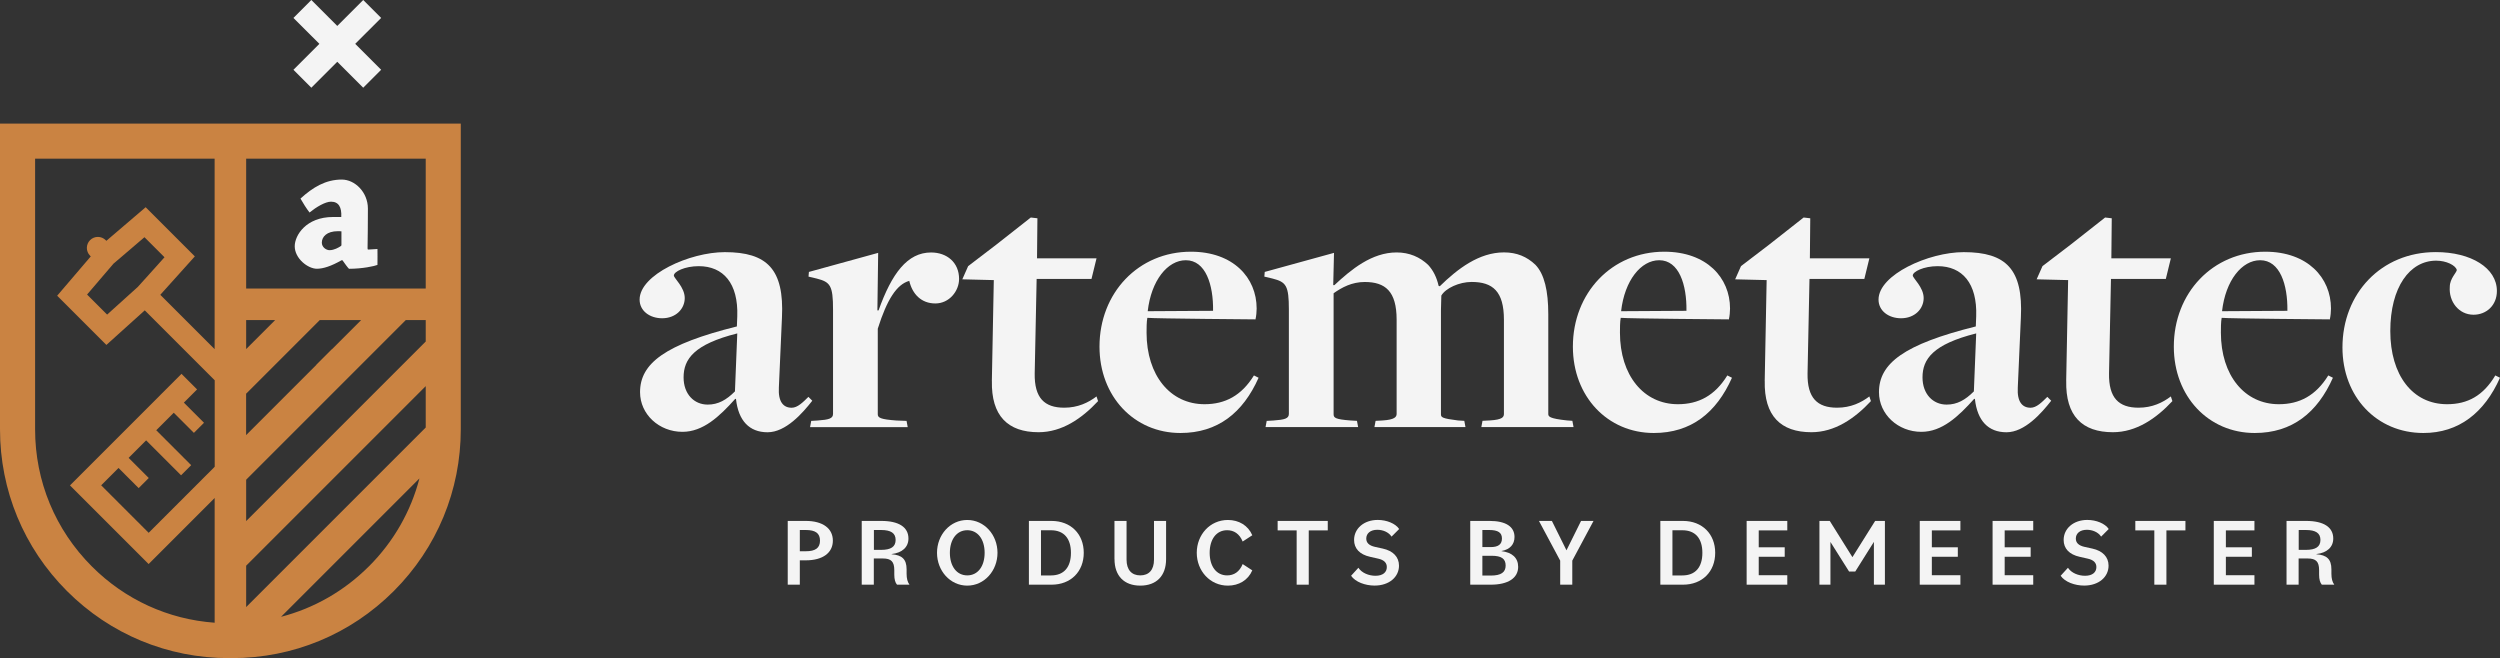 <svg xmlns="http://www.w3.org/2000/svg" id="Laag_1" viewBox="0 0 581.13 152.98"><rect x="0" y="0" width="581.13" height="152.98" fill="#333333" stroke="none"/><defs><style>.cls-1{fill:#f4f4f4;}.cls-2{fill:#ca8342;}</style></defs><g><path class="cls-1" d="M183.11,121.09h4.2c3.93,0,6.29,1.73,6.29,4.58s-2.36,4.58-6.29,4.58h-1.39v5.66h-2.81v-14.82Zm2.81,2.11v4.94h1.39c2.24,0,3.3-.76,3.3-2.47s-1.05-2.47-3.3-2.47h-1.39Z"></path><path class="cls-1" d="M200.33,121.09h4.53c4.06,0,6.31,1.44,6.31,4.09,0,2-1.44,3.32-3.91,3.61v.05c2.36,.18,3.48,1.1,3.48,3.5v1.01c0,1.15,.22,1.95,.67,2.56h-2.9c-.4-.47-.63-1.21-.63-2.34v-1.03c0-2-.74-2.72-2.65-2.72h-2.11v6.08h-2.81v-14.82Zm2.81,2.11v4.62h1.66c2.29,0,3.39-.72,3.39-2.31s-1.1-2.31-3.39-2.31h-1.66Z"></path><path class="cls-1" d="M217.81,128.5c0-4.18,3.05-7.63,7.03-7.63s7.03,3.46,7.03,7.63-3.05,7.63-7.03,7.63-7.03-3.46-7.03-7.63Zm11.07,0c0-3.17-1.62-5.25-4.04-5.25s-4.04,2.11-4.04,5.25,1.59,5.25,4.04,5.25,4.04-2.09,4.04-5.25Z"></path><path class="cls-1" d="M239.17,121.09h5.25c4.51,0,7.5,3.05,7.5,7.41s-2.99,7.41-7.5,7.41h-5.25v-14.82Zm2.81,2.16v10.51h2.31c3.03,0,4.65-1.91,4.65-5.25s-1.62-5.25-4.65-5.25h-2.31Z"></path><path class="cls-1" d="M259.06,129.96v-8.87h2.81v9c0,2.38,1.19,3.66,3.19,3.66s3.19-1.26,3.19-3.66v-9h2.81v8.87c0,3.93-2.27,6.17-6,6.17s-5.99-2.24-5.99-6.17Z"></path><path class="cls-1" d="M278.19,128.5c0-4.2,3.07-7.63,7.23-7.63,2.56,0,4.69,1.26,5.68,3.55l-2.24,1.46c-.74-1.82-2.04-2.63-3.61-2.63-2.49,0-4.06,2.09-4.06,5.25s1.57,5.25,4.06,5.25c1.57,0,2.87-.81,3.61-2.63l2.24,1.46c-.99,2.29-3.12,3.55-5.68,3.55-4.15,0-7.23-3.44-7.23-7.63Z"></path><path class="cls-1" d="M301.41,123.29h-4.42v-2.2h11.65v2.2h-4.42v12.62h-2.81v-12.62Z"></path><path class="cls-1" d="M314.06,133.84l1.7-1.86c.81,1.23,2.45,1.86,3.98,1.86,1.73,0,2.63-.83,2.63-2.02,0-.97-.61-1.66-2.04-1.97l-1.82-.41c-2.47-.54-3.75-1.95-3.75-3.93,0-2.63,2.27-4.65,5.5-4.65,2.04,0,4.11,.81,4.98,2.11l-1.77,1.77c-.7-1.08-2.06-1.59-3.32-1.59-1.64,0-2.56,.88-2.56,2.04,0,1.05,.74,1.64,2.02,1.93l1.82,.4c2.38,.52,3.77,1.93,3.77,3.97,0,2.61-2.25,4.63-5.68,4.63-2.16,0-4.47-.83-5.46-2.29Z"></path><path class="cls-1" d="M341.77,121.09h4.49c3.75,0,5.79,1.32,5.79,3.73,0,1.71-1.03,2.9-3.01,3.26v.04c2.47,.29,3.86,1.57,3.86,3.64,0,2.6-2.31,4.15-6.38,4.15h-4.76v-14.82Zm2.81,6.08h1.95c1.75,0,2.6-.65,2.6-2s-.9-1.97-2.96-1.97h-1.59v3.97Zm1.97,6.62c2.38,0,3.44-.76,3.44-2.33s-.97-2.27-3.23-2.27h-2.18v4.6h1.97Z"></path><path class="cls-1" d="M362.67,130.32l-4.94-9.23h3.01l3.39,6.83,3.39-6.83h2.9l-4.94,9.23v5.59h-2.81v-5.59Z"></path><path class="cls-1" d="M385.95,121.09h5.25c4.51,0,7.5,3.05,7.5,7.41s-2.99,7.41-7.5,7.41h-5.25v-14.82Zm2.81,2.16v10.51h2.31c3.03,0,4.65-1.91,4.65-5.25s-1.62-5.25-4.65-5.25h-2.31Z"></path><path class="cls-1" d="M406.01,121.09h9.45v2.2h-6.64v3.93h6.04v2.2h-6.04v4.29h6.64v2.2h-9.45v-14.82Z"></path><path class="cls-1" d="M422.93,121.09h2.4l5.27,8.42,5.28-8.42h2.27v14.82h-2.56v-9.95l-4.33,6.89h-1.44l-4.33-6.87v9.92h-2.56v-14.82Z"></path><path class="cls-1" d="M446.25,121.09h9.45v2.2h-6.64v3.93h6.04v2.2h-6.04v4.29h6.64v2.2h-9.45v-14.82Z"></path><path class="cls-1" d="M463.18,121.09h9.45v2.2h-6.64v3.93h6.04v2.2h-6.04v4.29h6.64v2.2h-9.45v-14.82Z"></path><path class="cls-1" d="M479,133.84l1.7-1.86c.81,1.23,2.45,1.86,3.98,1.86,1.73,0,2.63-.83,2.63-2.02,0-.97-.61-1.66-2.04-1.97l-1.82-.41c-2.47-.54-3.75-1.95-3.75-3.93,0-2.63,2.27-4.65,5.5-4.65,2.04,0,4.11,.81,4.98,2.11l-1.77,1.77c-.7-1.08-2.07-1.59-3.32-1.59-1.64,0-2.56,.88-2.56,2.04,0,1.05,.74,1.64,2.02,1.93l1.82,.4c2.38,.52,3.77,1.93,3.77,3.97,0,2.61-2.25,4.63-5.68,4.63-2.16,0-4.47-.83-5.46-2.29Z"></path><path class="cls-1" d="M500.78,123.29h-4.42v-2.2h11.65v2.2h-4.42v12.62h-2.81v-12.62Z"></path><path class="cls-1" d="M514.6,121.09h9.45v2.2h-6.64v3.93h6.04v2.2h-6.04v4.29h6.64v2.2h-9.45v-14.82Z"></path><path class="cls-1" d="M531.53,121.09h4.53c4.06,0,6.31,1.44,6.31,4.09,0,2-1.44,3.32-3.91,3.61v.05c2.36,.18,3.48,1.1,3.48,3.5v1.01c0,1.15,.22,1.95,.67,2.56h-2.9c-.4-.47-.63-1.21-.63-2.34v-1.03c0-2-.74-2.72-2.65-2.72h-2.11v6.08h-2.81v-14.82Zm2.81,2.11v4.62h1.66c2.29,0,3.39-.72,3.39-2.31s-1.1-2.31-3.39-2.31h-1.66Z"></path></g><g><polygon class="cls-1" points="72.37 20.39 78.4 14.36 84.43 20.39 88.6 16.22 82.57 10.19 88.6 4.17 84.43 0 78.4 6.03 72.37 0 68.21 4.17 74.24 10.19 68.21 16.22 72.37 20.39"></polygon><path class="cls-2" d="M0,28.73V99.78c0,14.21,5.53,27.57,15.58,37.62,10.05,10.05,23.41,15.58,37.62,15.58h.71c14.21,0,27.57-5.53,37.62-15.58,10.05-10.05,15.58-23.41,15.58-37.62V28.73H0Zm49.89,52.43l-12.63-12.63,8.03-8.93-11.43-11.43-9.14,7.81-.16-.16c-1-1-2.62-1-3.62,0-1,1-1,2.62,0,3.62l.16,.16-7.81,9.14,11.44,11.44,8.92-8.04,16.26,16.26v20.1l-15.35,15.35-11.04-11.04,4.03-4.03,4.68,4.68,2.35-2.35-4.68-4.68,4.07-4.07,8.12,8.12,2.35-2.35-8.12-8.12,4.07-4.07,4.68,4.68,2.35-2.35-4.68-4.68,3.07-3.07-3.62-3.62-3.07,3.07-1.81,1.81-.54,.55-4.07,4.07-3.62,3.62-1.55,1.55-.59,.59-.67,.67-3.62,3.62-2.76,2.76-3.62,3.62,3.62,3.62,11.04,11.04,3.62,3.62,3.62-3.62,11.73-11.73v28.99c-10.79-.78-20.82-5.35-28.54-13.08-8.51-8.51-13.2-19.82-13.2-31.86V36.88H49.89v44.28Zm-16.25-16.25l-1.61,1.79-2.02,1.82-5.11,4.61-4.66-4.66,4.48-5.24,1.67-1.95,1.95-1.66,5.24-4.48,4.66,4.66-4.6,5.12Zm23.58,9.49h6.74l-6.74,6.74v-6.74Zm0,17.11l17.11-17.11h9.62l-6.8,6.8-.02-.02-3.62,3.62,.02,.02-16.32,16.32v-9.62Zm28.54,40.13c-5.75,5.75-12.77,9.75-20.43,11.74l32.17-32.17c-1.99,7.66-5.99,14.69-11.74,20.44Zm13.2-32.26l-41.74,41.74v-9.62l41.74-41.74v9.62Zm0-19.99l-41.74,41.74v-9.61l.41-.42,36.7-36.7h4.63v4.99Zm0-12.32H57.22v-30.18h41.74v30.18Z"></path><path class="cls-1" d="M79.41,60.49c-2.38,1.35-4.24,1.98-5.75,1.98-2.1,0-5.15-2.39-5.15-5.23,0-2.52,2.62-6.8,8.92-6.8h1.9c.12-2.25-.59-3.56-2.38-3.56-1.35,0-3.45,1.26-5,2.52-.75-.99-1.47-2.12-2.1-3.24,2.86-2.61,5.83-4.42,9.6-4.42,3.05,0,6.07,2.93,6.07,6.76,0,2.97-.04,7.21-.08,9.15,0,.27,0,.36,.2,.36l2.1-.13c0,1.17,.04,2.52,0,3.7-.63,.27-3.45,.9-6.62,.9-.4-.41-.91-1.13-1.51-1.98h-.2Zm-2.78-2.34c1.03,0,2.06-.59,2.66-.99,.08-.09,.08-.23,.08-.27v-3.11c-.24-.04-.56-.04-.83-.04-2.58,0-3.73,1.31-3.73,2.66,0,1.08,1.03,1.76,1.82,1.76Z"></path></g><g><path class="cls-1" d="M171.11,92.78l-.18-.09c-3.71,4.16-7.51,7.69-12.3,7.69-5.42,0-9.85-4.07-9.85-9.22,0-6.69,5.79-11.12,22.51-15.28l.09-2.35c.27-7.69-3.26-11.66-8.95-11.66-3.25,0-5.79,1.27-5.79,2.17,0,.63,2.53,2.71,2.53,5.24s-2.08,4.7-5.25,4.7c-2.89,0-5.24-1.72-5.24-4.34,0-5.79,11.66-11.03,19.8-11.03,9.86,0,13.83,3.98,13.29,15.19l-.72,16.28c-.18,3.25,.99,4.7,2.98,4.7,1.36,0,2.62-1.27,3.89-2.53l.9,.9c-2.26,2.89-6.15,7.33-10.4,7.33s-6.78-2.71-7.33-7.69Zm-.27-1.81l.54-13.47c-10.04,2.53-12.48,5.97-12.48,10.22,0,3.89,2.44,6.33,5.61,6.33,2.44,0,4.34-1.08,6.33-3.07Z"></path><path class="cls-1" d="M188.57,97.84l1.45-.09c2.62-.18,3.62-.45,3.62-1.54v-24.23c0-5.61-.63-6.42-3.8-7.23l-1.9-.45,.09-1.09,16.1-4.43-.18,13.38h.27c3.07-8.59,6.69-13.47,12.21-13.47,3.71,0,6.51,2.35,6.51,6.15,0,2.8-2.26,5.7-5.52,5.7s-5.34-2.17-6.06-5.25c-2.89,.81-5.15,4.25-7.32,11.12v19.89c0,.81,.63,1.18,4.34,1.45l2.35,.09,.27,1.45h-22.7l.27-1.45Z"></path><path class="cls-1" d="M230.56,88.53l.45-23.42-7.32-.18,1.36-3.07,6.51-4.97,8.05-6.33,1.54,.18-.09,9.31h13.83l-1.17,4.79h-12.75l-.45,21.97c-.09,5.7,2.26,7.96,6.87,7.96,3.17,0,5.61-1.18,7.5-2.62l.36,1.09c-3.8,4.07-8.41,7.23-13.83,7.23-7.14,0-11.03-3.8-10.85-11.94Z"></path><path class="cls-1" d="M255.58,80.57c0-12.48,9.04-22.06,21.25-22.06,9.85,0,15.28,6.06,15.28,13.2,0,.81-.09,1.72-.27,2.53,0,0-23.42-.18-25.14-.36-.18,.9-.18,2.53-.18,3.44,0,9.95,5.52,16.64,13.47,16.64,4.79,0,8.59-1.99,11.49-6.69l1.08,.54c-3.62,8.14-9.49,12.84-18.17,12.84-10.76,0-18.81-8.5-18.81-20.07Zm26.4-8.32c.09-6.06-1.72-11.76-6.33-11.76-4.25,0-8.05,4.7-8.86,11.85l15.19-.09Z"></path><path class="cls-1" d="M294.44,97.84l1.54-.09c2.62-.18,3.62-.45,3.62-1.54v-24.23c0-5.61-.63-6.42-3.8-7.23l-1.9-.45,.09-1.09,16.1-4.43-.18,7.5h.27c3.89-3.62,8.68-7.6,14.47-7.6,2.98,0,5.42,1.09,7.32,2.89,1.18,1.27,1.99,2.89,2.44,4.88l.27,.09c4.16-4.07,9.13-7.87,14.92-7.87,2.98,0,5.33,.99,7.32,2.89,2.08,2.17,2.98,6.06,2.98,11.48v23.15c0,.63,.18,1.09,4.34,1.54l1.26,.09,.27,1.45h-21.43l.27-1.45,1.72-.09c2.98-.18,3.26-.82,3.26-1.54v-21.88c0-6.6-2.62-8.77-7.5-8.77-2.89,0-6.06,1.45-7.05,3.17,0,.09-.09,3.25-.09,3.44v24.14c0,.72,.27,.99,3.98,1.45l1.45,.09,.27,1.45h-21.16l.27-1.45,1.63-.09c2.8-.18,3.26-.82,3.26-1.54v-21.88c0-6.6-2.62-8.77-7.42-8.77-2.98,0-5.33,1.27-7.23,2.62v28.12c0,.81,.36,1.18,3.89,1.45l1.54,.09,.27,1.45h-21.52l.27-1.45Z"></path><path class="cls-1" d="M365.62,80.57c0-12.48,9.04-22.06,21.25-22.06,9.86,0,15.28,6.06,15.28,13.2,0,.81-.09,1.72-.27,2.53,0,0-23.42-.18-25.14-.36-.18,.9-.18,2.53-.18,3.44,0,9.95,5.52,16.64,13.47,16.64,4.79,0,8.59-1.99,11.49-6.69l1.08,.54c-3.62,8.14-9.49,12.84-18.17,12.84-10.76,0-18.81-8.5-18.81-20.07Zm26.4-8.32c.09-6.06-1.72-11.76-6.33-11.76-4.25,0-8.05,4.7-8.86,11.85l15.19-.09Z"></path><path class="cls-1" d="M410.21,88.53l.45-23.42-7.32-.18,1.36-3.07,6.51-4.97,8.05-6.33,1.54,.18-.09,9.31h13.83l-1.17,4.79h-12.75l-.45,21.97c-.09,5.7,2.26,7.96,6.87,7.96,3.17,0,5.61-1.18,7.5-2.62l.36,1.09c-3.8,4.07-8.41,7.23-13.83,7.23-7.14,0-11.03-3.8-10.85-11.94Z"></path><path class="cls-1" d="M459.1,92.78l-.18-.09c-3.71,4.16-7.51,7.69-12.3,7.69-5.42,0-9.85-4.07-9.85-9.22,0-6.69,5.79-11.12,22.51-15.28l.09-2.35c.27-7.69-3.25-11.66-8.95-11.66-3.25,0-5.79,1.27-5.79,2.17,0,.63,2.53,2.71,2.53,5.24s-2.08,4.7-5.25,4.7c-2.89,0-5.24-1.72-5.24-4.34,0-5.79,11.66-11.03,19.8-11.03,9.86,0,13.83,3.98,13.29,15.19l-.72,16.28c-.18,3.25,.99,4.7,2.98,4.7,1.36,0,2.62-1.27,3.89-2.53l.9,.9c-2.26,2.89-6.15,7.33-10.4,7.33s-6.78-2.71-7.33-7.69Zm-.27-1.81l.54-13.47c-10.04,2.53-12.48,5.97-12.48,10.22,0,3.89,2.44,6.33,5.61,6.33,2.44,0,4.34-1.08,6.33-3.07Z"></path><path class="cls-1" d="M480.29,88.53l.45-23.42-7.32-.18,1.36-3.07,6.51-4.97,8.05-6.33,1.54,.18-.09,9.31h13.83l-1.17,4.79h-12.75l-.45,21.97c-.09,5.7,2.26,7.96,6.87,7.96,3.17,0,5.61-1.18,7.5-2.62l.36,1.09c-3.8,4.07-8.41,7.23-13.83,7.23-7.14,0-11.03-3.8-10.85-11.94Z"></path><path class="cls-1" d="M505.31,80.57c0-12.48,9.04-22.06,21.25-22.06,9.86,0,15.28,6.06,15.28,13.2,0,.81-.09,1.72-.27,2.53,0,0-23.42-.18-25.14-.36-.18,.9-.18,2.53-.18,3.44,0,9.95,5.52,16.64,13.47,16.64,4.79,0,8.59-1.99,11.49-6.69l1.08,.54c-3.62,8.14-9.49,12.84-18.17,12.84-10.76,0-18.81-8.5-18.81-20.07Zm26.4-8.32c.09-6.06-1.72-11.76-6.33-11.76-4.25,0-8.05,4.7-8.86,11.85l15.19-.09Z"></path><path class="cls-1" d="M544.51,80.75c0-12.48,8.95-22.15,21.7-22.15,8.23,0,14.2,3.71,14.2,9.04,0,3.34-2.44,5.52-5.43,5.52-3.44,0-5.79-3.07-5.52-6.51,0-1.9,1.63-3.35,1.63-3.89-.27-1.09-2.44-2.17-4.79-2.17-6.15,0-10.67,6.15-10.67,16.37s5.15,17,13.2,17c4.79,0,8.41-1.99,11.21-6.69l1.09,.54c-3.62,8.14-9.58,12.84-17.81,12.84-10.85,0-18.81-8.41-18.81-19.89Z"></path></g></svg>